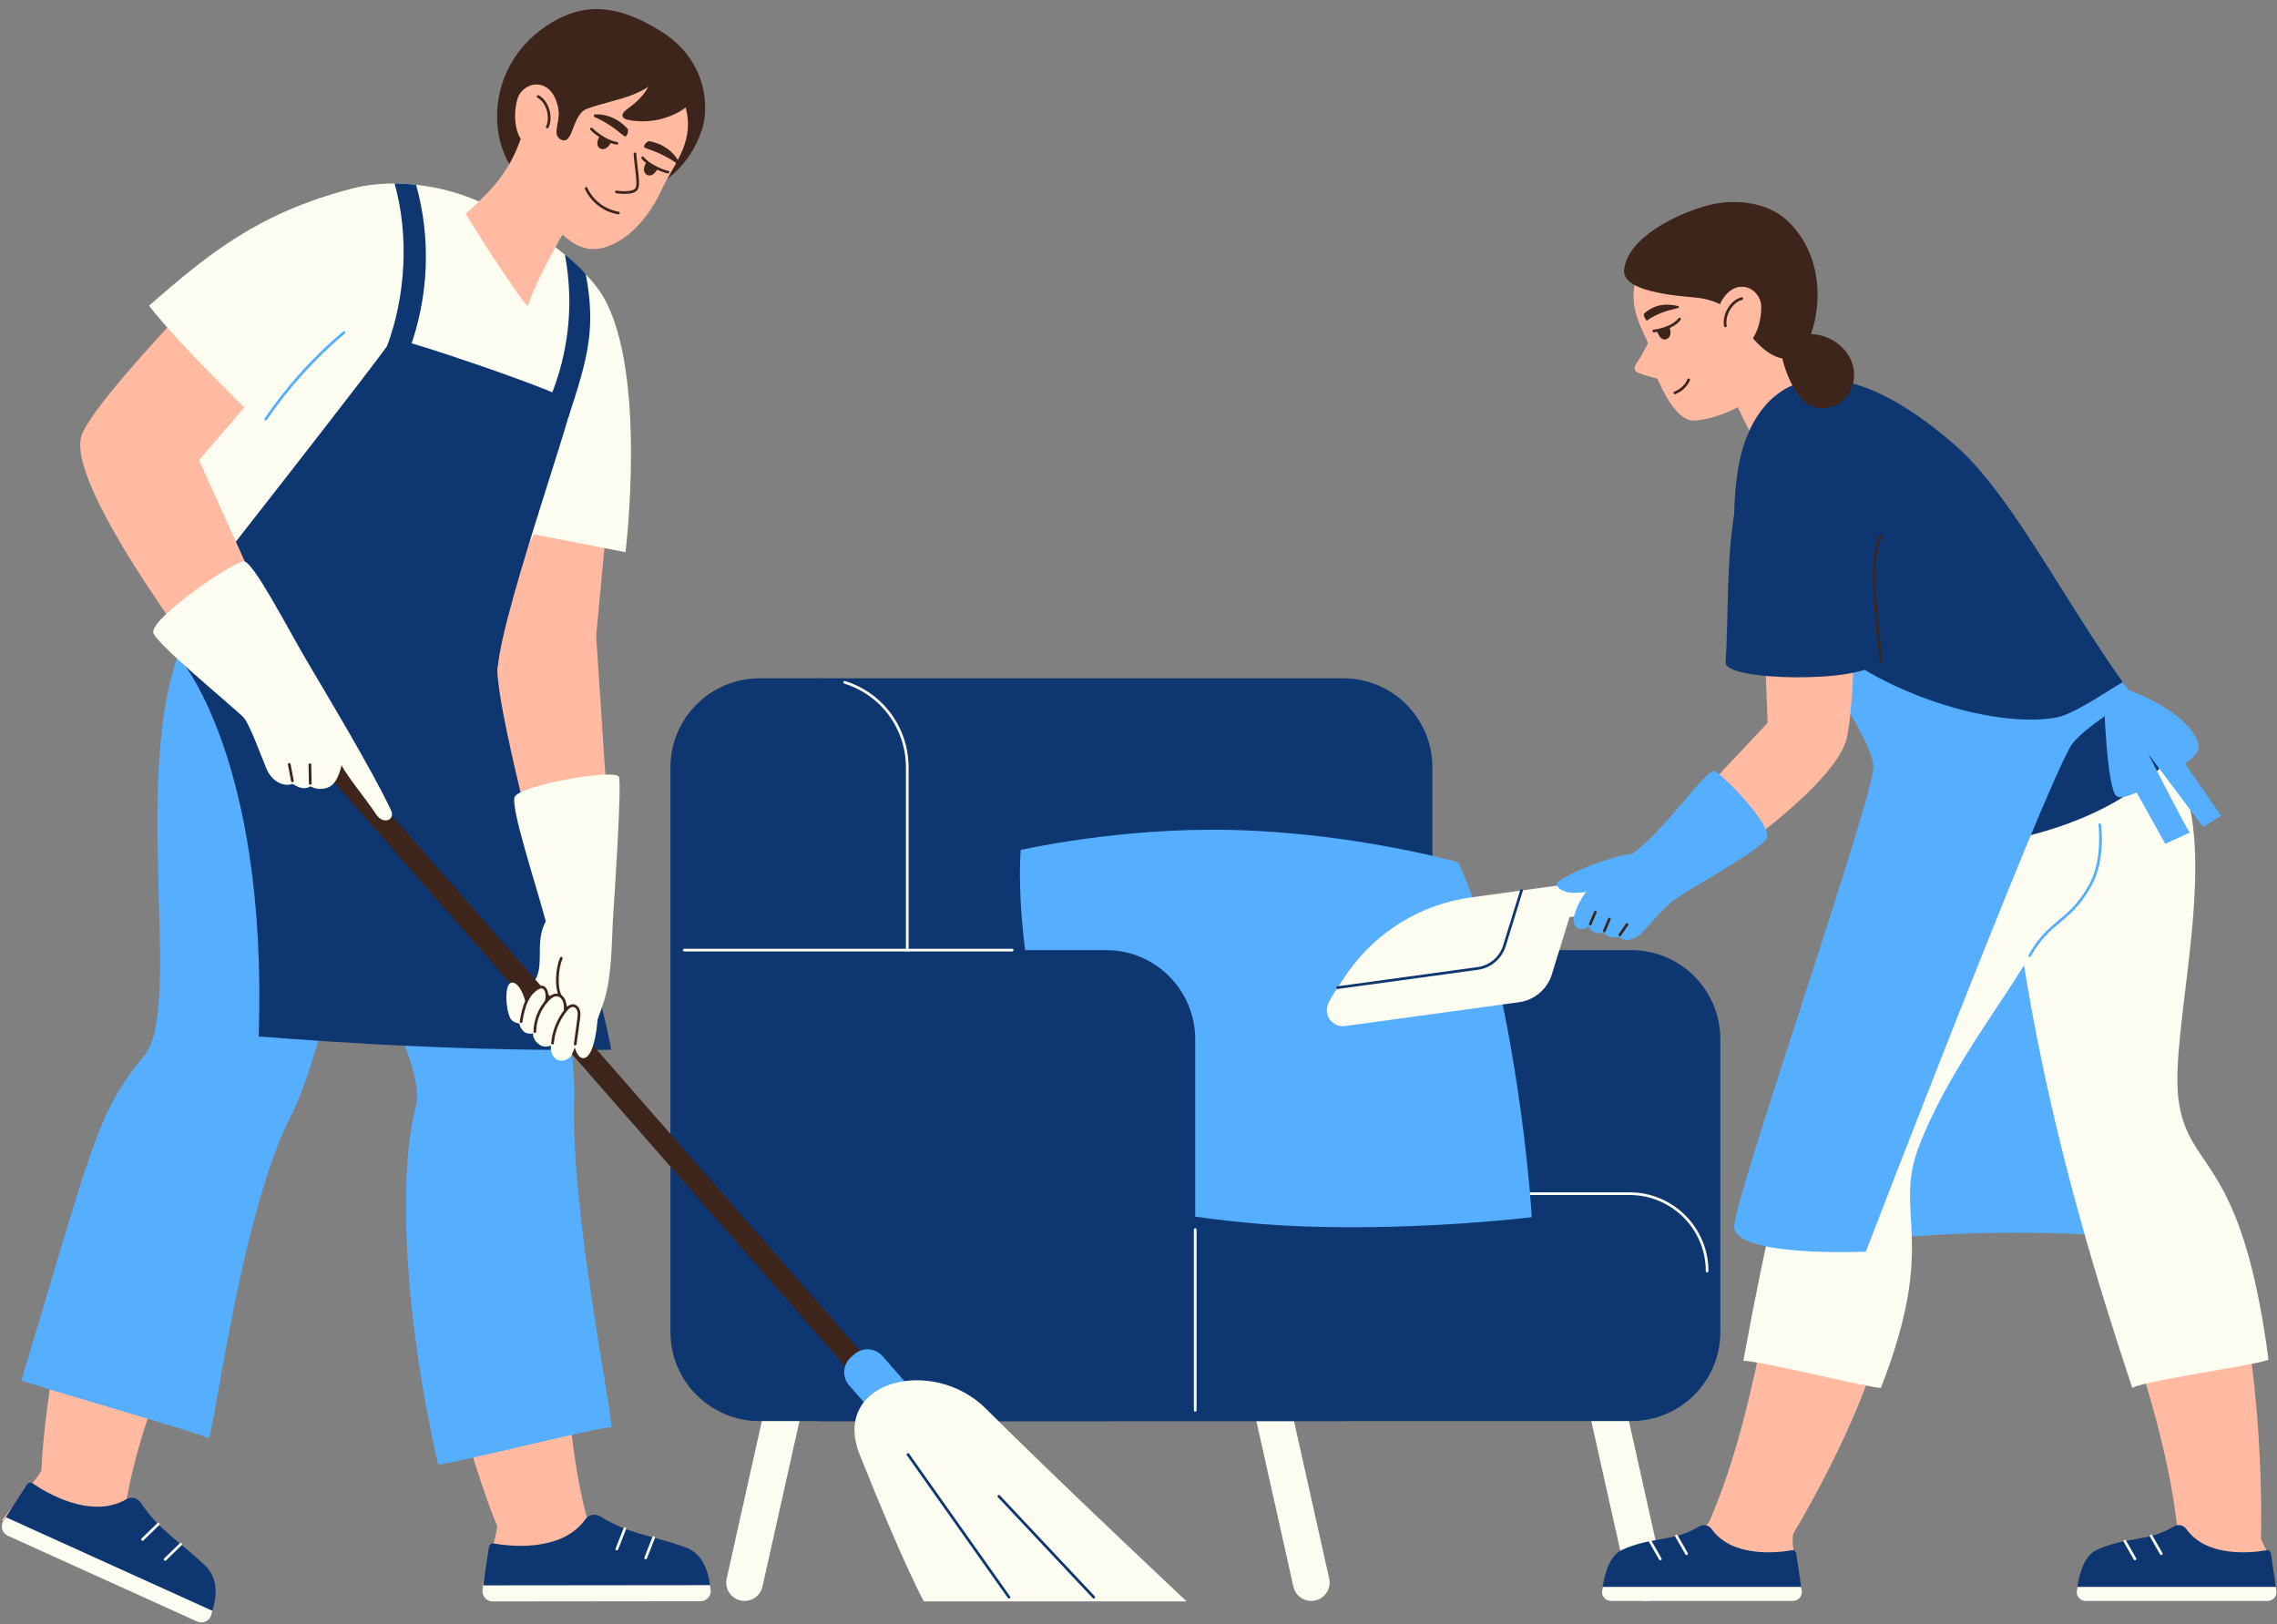 <?xml version="1.0" encoding="UTF-8" standalone="no"?><svg xmlns="http://www.w3.org/2000/svg" xmlns:xlink="http://www.w3.org/1999/xlink" fill="#000000" height="357" preserveAspectRatio="xMidYMid meet" version="1" viewBox="-0.4 -2.0 500.5 357.0" width="500.5" zoomAndPan="magnify"><rect x="-0.4" y="-2.0" width="500.5" height="357.0" fill="#808080" stroke="none"/><g id="change1_1"><path d="M163.262,349.885L163.262,349.885c-2.582,0-4.5-2.393-3.936-4.913l10.62-47.538 c0.412-1.843,2.048-3.154,3.936-3.154c2.582,0,4.5,2.393,3.937,4.913l-10.621,47.538 C166.786,348.574,165.151,349.885,163.262,349.885" fill="#fcfcf0"/></g><g id="change1_2"><path d="M287.827,349.885L287.827,349.885c2.582,0,4.499-2.393,3.936-4.913l-10.62-47.538 c-0.412-1.843-2.048-3.154-3.937-3.154c-2.582,0-4.5,2.393-3.936,4.913l10.62,47.538 C284.301,348.574,285.938,349.885,287.827,349.885" fill="#fcfcf0"/></g><g id="change1_3"><path d="M361.448,349.885L361.448,349.885c2.582,0,4.499-2.393,3.936-4.913l-10.62-47.538 c-0.412-1.843-2.048-3.154-3.937-3.154c-2.582,0-4.5,2.393-3.936,4.913l10.62,47.538 C357.923,348.574,359.559,349.885,361.448,349.885" fill="#fcfcf0"/></g><g id="change2_1"><path d="M160.781,290.767V166.683c0-10.82,8.771-19.591,19.59-19.591H294.86c10.82,0,19.591,8.771,19.591,19.591 v124.083c0,10.82-8.771,19.591-19.591,19.591H180.371C169.552,310.357,160.781,301.586,160.781,290.767" fill="#0e3772"/></g><g id="change2_2"><path d="M160.781,290.767v-64.338c0-10.82,8.771-19.591,19.59-19.591h177.783c10.82,0,19.591,8.771,19.591,19.591 v64.338c0,10.82-8.771,19.591-19.591,19.591H180.371C169.552,310.357,160.781,301.586,160.781,290.767" fill="#0e3772"/></g><g id="change1_4"><path d="M374.838,277.689c-0.163,0-0.296-0.132-0.296-0.296c0-9.223-7.503-16.725-16.725-16.725h-95.501 c-0.163,0-0.296-0.132-0.296-0.296c0-0.163,0.132-0.296,0.296-0.296h95.501c9.548,0,17.317,7.769,17.317,17.317 C375.133,277.557,375.001,277.689,374.838,277.689z" fill="#fcfcf0"/></g><g id="change3_1"><path d="M242.164,261.49c0,0-8.293-10.895-14.421-38.536c-5.205-23.478-3.779-38.133-3.779-38.133 s21.771-5.013,46.568-4.395c26.875,0.67,49.569,7.094,49.569,7.094s6.439,12.819,10.844,36.541 c4.437,23.893,5.336,41.475,5.336,41.475s-23.476,2.939-49.83,2.043C261.31,266.726,242.164,261.49,242.164,261.49" fill="#56aeff"/></g><g id="change2_3"><path d="M242.725,206.838H199.02v-40.155c0-10.82-8.771-19.591-19.59-19.591h-12.874 c-10.82,0-19.591,8.771-19.591,19.591v59.745v64.338c0,10.82,8.771,19.591,19.591,19.591h12.874h63.295 c10.82,0,19.59-8.771,19.59-19.591v-64.338C262.315,215.609,253.544,206.838,242.725,206.838" fill="#0e3772"/></g><g id="change1_5"><path d="M222.081,207.134h-72.064c-0.163,0-0.296-0.132-0.296-0.296s0.132-0.296,0.296-0.296h72.064 c0.163,0,0.296,0.132,0.296,0.296S222.244,207.134,222.081,207.134z" fill="#fcfcf0"/></g><g id="change1_6"><path d="M199.021,207.134c-0.163,0-0.296-0.132-0.296-0.296v-40.155c0-8.5-5.448-15.905-13.557-18.427 c-0.156-0.049-0.243-0.214-0.195-0.37c0.049-0.155,0.212-0.244,0.37-0.195c8.358,2.6,13.973,10.232,13.973,18.992v40.155 C199.317,207.001,199.184,207.134,199.021,207.134z" fill="#fcfcf0"/></g><g id="change1_7"><path d="M262.315,308.301c-0.163,0-0.296-0.132-0.296-0.296v-39.742c0-0.163,0.132-0.296,0.296-0.296 s0.296,0.132,0.296,0.296v39.742C262.611,308.169,262.479,308.301,262.315,308.301z" fill="#fcfcf0"/></g><g id="change1_8"><path d="M295.254,223.527c-2.825,0.387-4.909-2.546-3.641-5.099c0.754-1.517,2.332-3.937,4.189-6.6 c6.318-9.066,16.151-15.069,27.099-16.57l37.292-5.11c1.976-0.271,3.798,1.112,4.069,3.088c0.27,1.976-1.112,3.798-3.088,4.069 l-16.572,2.27l-3.887,12.579c-1.012,3.277-3.832,5.669-7.229,6.134L295.254,223.527z" fill="#fcfcf0"/></g><g id="change2_4"><path d="M293.601,215.38c-0.146,0-0.272-0.107-0.292-0.256c-0.023-0.162,0.091-0.311,0.253-0.333l30.829-4.224 c2.621-0.359,4.819-2.224,5.601-4.752l3.761-12.17c0.048-0.157,0.213-0.246,0.37-0.195c0.156,0.048,0.244,0.214,0.195,0.37 l-3.761,12.17c-0.849,2.747-3.238,4.773-6.086,5.163l-30.828,4.224C293.628,215.379,293.614,215.38,293.601,215.38z" fill="#0e3772"/></g><g id="change4_1"><path d="M362.077,72.989c0,0-1.503,3.009-2.36,4.226c-1.003,1.422-1.22,2.269,0.143,2.785 c2.103,0.795,5.601,1.648,5.601,1.648l0.05-5.42L362.077,72.989z" fill="#ffbaa1"/></g><g id="change4_2"><path d="M362.109,73.918c-2.356-5.042-4.87-9.438-2.477-15.967c4.434-12.096,22.176-15.15,29.468-7.24 c4.544,4.929,8.634,16.314,4.917,25.016c-2.886,6.757-13.352,14.066-21.94,14.716c-5.457,0.413-9.921-13.795-9.921-13.795 S362.366,74.374,362.109,73.918" fill="#ffbaa1"/></g><g id="change5_1"><path d="M364.543,68.724c-0.751,0.369-0.592,1.559-0.342,2.248c0.183,0.505,0.822,1.682,1.632,1.279 c0.788-0.392,0.849-1.226,0.33-2.495C365.635,68.466,364.84,68.579,364.543,68.724" fill="#3d251c"/></g><g id="change5_2"><path d="M365.5,72.63L365.5,72.63c-0.8,0-1.367-0.979-1.576-1.557c-0.271-0.749-0.473-2.142,0.489-2.615 c0.088-0.043,0.272-0.115,0.516-0.115c0.364,0,1.044,0.169,1.508,1.3c0.222,0.542,0.898,2.192-0.471,2.872 C365.814,72.592,365.657,72.63,365.5,72.63z M364.929,68.935c-0.129,0-0.221,0.038-0.255,0.055 c-0.545,0.267-0.415,1.272-0.195,1.882c0.176,0.484,0.608,1.166,1.021,1.166l0,0c0.066,0,0.132-0.017,0.202-0.051 c0.408-0.203,0.798-0.627,0.187-2.119C365.639,69.258,365.307,68.935,364.929,68.935z" fill="#3d251c"/></g><g id="change4_3"><path d="M363.128,70.755c1.809-0.095,4.222-0.778,5.497-2.431c0,0-1.453-1.713-4.208-0.564 C362.031,68.755,363.128,70.755,363.128,70.755" fill="#ffbaa1"/></g><g id="change5_3"><path d="M363.128,71.051c-0.146,0-0.273-0.109-0.293-0.258c-0.021-0.162,0.094-0.311,0.255-0.332 c1.894-0.245,4.324-1.032,5.462-2.509c0.1-0.129,0.285-0.152,0.415-0.053c0.129,0.099,0.153,0.285,0.053,0.415 c-1.571,2.037-4.878,2.608-5.854,2.734C363.153,71.05,363.14,71.051,363.128,71.051z" fill="#3d251c"/></g><g id="change5_4"><path d="M368.486,65.689c-2.645,0.624-4.819,1.306-6.903,2.792c-0.13,0.06-0.922-1.267-0.568-1.58 c2.245-1.986,4.727-2.282,7.47-1.628C368.702,65.325,368.703,65.638,368.486,65.689" fill="#3d251c"/></g><g id="change5_5"><path d="M367.735,84.659c-0.118,0-0.229-0.071-0.275-0.188c-0.06-0.152,0.014-0.323,0.167-0.383 c1.302-0.512,2.38-1.53,2.883-2.72c0.064-0.151,0.239-0.22,0.388-0.158c0.151,0.064,0.221,0.237,0.158,0.388 c-0.564,1.334-1.764,2.471-3.212,3.04C367.808,84.653,367.771,84.659,367.735,84.659z" fill="#3d251c"/></g><g id="change4_4"><path d="M378.901,81.031c2.239,6.088,5.647,13.132,9.476,18.375c5.997-2.041,12.546-5.693,17.712-9.307 c-6.153-3.938-11.155-10.085-13.176-17.133C389.058,75.998,384.242,77.989,378.901,81.031" fill="#ffbaa1"/></g><g id="change3_2"><path d="M447.304,197.074c-12.749,23.301-39.381,49.608-33.351,73.175c19.774-1.79,39.669-1.731,59.435,0.176 C464.455,245.35,455.521,220.276,447.304,197.074" fill="#56aeff"/></g><g id="change4_5"><path d="M498.203,339.774c0.265-0.087-1.649-2.822-1.622-3.857c0.323-12.543-0.596-52.535-10.847-70.998 c-2.399-4.321-5.404-8.322-7.278-12.906c-8.174-20.001,3.88-50.719-3.403-85.284c-2.813-13.35-37.456-15.482-36.7-4.784 c1.025,14.478,9.735,60.423,15.434,83.982c6.679,27.612,21.646,60.032,24.495,88.918 C478.281,334.845,488.132,343.074,498.203,339.774" fill="#ffbaa1"/></g><g id="change4_6"><path d="M424.587,161.664c-6.143,13.151-20.866,57.535-27.339,80.894c-7.586,27.378-10.267,62.985-21.819,89.613 c-1.931,4.451-16.346,5.717-22.031,11.31c-1.552,1.527-0.441,4.175,1.736,4.175c7.501-0.002,23.829-0.03,32.916-0.046 c3.6-0.007,6.4-3.14,5.999-6.717c-0.336-3.004-0.668-5.124-0.141-6.015c6.38-10.804,22.008-39.073,22.025-60.192 c0.004-4.942-0.677-9.899-0.086-14.816c2.579-21.452,28.046-42.437,38.484-76.184C458.365,170.652,429.126,151.948,424.587,161.664" fill="#ffbaa1"/></g><g id="change2_5"><path d="M395.637,347.628l-1.23-8.216c-0.067-0.447-0.486-0.749-0.931-0.67c-2.927,0.519-13.054,1.777-17.63-4.638 c-0.637-0.893-1.846-1.163-2.779-0.586c-5.554,3.436-10.424,2.168-16.948,5.154c-3.012,1.379-4.026,6.173-4.365,9.027 L395.637,347.628z" fill="#0e3772"/></g><g id="change1_9"><path d="M351.754,347.699c-0.139,1.165,0.78,2.185,1.954,2.185h39.985c1.202,0,2.122-1.068,1.945-2.257l-0.125-0.832 h-43.634C351.829,347.111,351.787,347.417,351.754,347.699" fill="#fcfcf0"/></g><g id="change1_10"><path d="M364.543,340.949c-0.102,0-0.202-0.054-0.256-0.149l-2.234-3.906c-0.081-0.142-0.032-0.322,0.11-0.403 c0.139-0.081,0.322-0.033,0.403,0.11l2.234,3.906c0.081,0.142,0.032,0.322-0.11,0.403 C364.644,340.936,364.594,340.949,364.543,340.949z" fill="#fcfcf0"/></g><g id="change1_11"><path d="M370.323,339.811c-0.102,0-0.202-0.054-0.257-0.149l-2.234-3.906c-0.081-0.142-0.032-0.322,0.11-0.403 c0.14-0.081,0.322-0.032,0.403,0.11l2.234,3.906c0.081,0.142,0.032,0.322-0.11,0.403 C370.423,339.798,370.373,339.811,370.323,339.811z" fill="#fcfcf0"/></g><g id="change2_6"><path d="M499.978,347.628l-1.23-8.216c-0.066-0.447-0.486-0.749-0.931-0.67c-2.927,0.519-13.054,1.777-17.63-4.638 c-0.637-0.893-1.846-1.163-2.779-0.586c-5.554,3.436-10.424,2.168-16.948,5.154c-3.012,1.379-4.026,6.173-4.365,9.027 L499.978,347.628z" fill="#0e3772"/></g><g id="change1_12"><path d="M456.095,347.699c-0.139,1.165,0.78,2.185,1.954,2.185h39.985c1.202,0,2.122-1.068,1.945-2.257l-0.125-0.832 H456.22C456.171,347.111,456.128,347.417,456.095,347.699" fill="#fcfcf0"/></g><g id="change1_13"><path d="M468.885,340.949c-0.102,0-0.202-0.054-0.256-0.149l-2.234-3.906c-0.081-0.142-0.032-0.322,0.11-0.403 c0.14-0.081,0.322-0.033,0.403,0.11l2.234,3.906c0.081,0.142,0.032,0.322-0.11,0.403 C468.985,340.936,468.935,340.949,468.885,340.949z" fill="#fcfcf0"/></g><g id="change1_14"><path d="M474.664,339.811c-0.102,0-0.202-0.054-0.256-0.149l-2.234-3.906c-0.081-0.142-0.032-0.322,0.11-0.403 c0.14-0.081,0.322-0.032,0.403,0.11l2.234,3.906c0.081,0.142,0.032,0.322-0.11,0.403 C474.764,339.798,474.714,339.811,474.664,339.811z" fill="#fcfcf0"/></g><g id="change1_15"><path d="M438.658,157.024c3.382,53.915,12.636,95.051,29.627,146.033c2.933-1.703,28.326-5.128,29.943-6.224 c-5.974-45.6-17.659-40.945-19.786-57.183c-1.885-14.381,8.01-48.94,1.369-68.427c-3.854-11.311-24.101-29.8-24.101-29.8 S444.633,152.405,438.658,157.024" fill="#fcfcf0"/></g><g id="change1_16"><path d="M426.434,158.184c-23.016,48.873-33.96,86.061-43.639,138.919c3.392-0.079,28.296,6.131,30.242,5.949 c12.798-32.754,2.484-38.044,8.444-53.298c4.349-11.13,10.936-21.195,17.56-31.14c6.625-9.946,13.106-20.287,15.964-31.89 c2.859-11.604,1.566-24.836-6.111-33.994C441.395,154.873,433.896,157.016,426.434,158.184" fill="#fcfcf0"/></g><g id="change3_3"><path d="M445.744,208.365c-0.049,0-0.098-0.012-0.144-0.038c-0.143-0.079-0.194-0.259-0.114-0.402 c2.221-3.988,4.429-5.83,6.565-7.612c2.169-1.809,4.411-3.679,6.732-7.849c3.073-5.519,2.074-13.061,2.063-13.137 c-0.023-0.162,0.091-0.311,0.252-0.333c0.16-0.023,0.311,0.09,0.333,0.252c0.044,0.316,1.039,7.811-2.133,13.505 c-2.375,4.266-4.66,6.172-6.87,8.016c-2.191,1.828-4.26,3.554-6.428,7.446C445.949,208.31,445.848,208.365,445.744,208.365z" fill="#56aeff"/></g><g id="change2_7"><path d="M381.466,102.186c2.605-19.047,17.991-32.359,47.893-6.329c15.535,13.523,30.48,48.265,48.714,66.5 c-11.122,16.605-42.641,24.535-64.747,21.552c3.347-21.728-4.564-28.333-15.259-38.044 C388.809,137.46,377.97,127.742,381.466,102.186" fill="#0e3772"/></g><g id="change3_4"><path d="M401.664,147.626c0,0,9.366,13.414,9.718,18.77c0.4,6.095-30.276,93.84-30.587,101.079 c-0.3,6.971,28.93,5.638,28.93,5.638s38.23-99.35,44.989-111.036c2.205-3.814,13.903-10.828,13.903-10.828s-1.631-2.405-2.406-3.292 c-1.872,0.857-10.409,6.943-14.425,7.715c-12.812,2.462-36.094-4.363-49.793-15.62C401.529,142.695,401.664,147.626,401.664,147.626" fill="#56aeff"/></g><g id="change4_7"><path d="M386.108,103.643l2.024,53.255l-28.567,30.339l7.175,7.905c0,0,36.356-22.716,38.848-35.168 c2.845-14.22,0.863-49.479,0.863-49.479L386.108,103.643z" fill="#ffbaa1"/></g><g id="change3_5"><path d="M376.396,167.485c-1.876-0.412-11.777,14.265-18.549,18.536c-6.663,4.202-10.671,8.012-12.122,12.867 c-0.671,2.247,0.287,3.199,1.195,3.288c1.17,0.114,1.925-0.534,1.925-0.534s-0.027,0.771,1.309,1.274 c1.293,0.486,1.942,0.035,1.999,0.111c1.209,1.609,3.168,0.747,3.375,0.94c1.158,1.087,2.751,0.778,4.435-0.451 c1.649-1.203,4.474-5.41,7.728-7.783c3.051-2.227,18.628-10.765,20.265-13.407C389.548,179.758,377.968,167.831,376.396,167.485" fill="#56aeff"/></g><g id="change5_6"><path d="M352.241,202.916c-0.039,0-0.078-0.008-0.116-0.024c-0.151-0.064-0.221-0.237-0.157-0.388l1.107-2.604 c0.064-0.151,0.239-0.221,0.388-0.157c0.151,0.064,0.221,0.237,0.157,0.388l-1.107,2.604 C352.465,202.848,352.356,202.916,352.241,202.916z" fill="#3d251c"/></g><g id="change5_7"><path d="M349.156,201.398c-0.039,0-0.078-0.008-0.116-0.024c-0.151-0.064-0.221-0.237-0.157-0.388l1.107-2.604 c0.064-0.151,0.239-0.221,0.388-0.157c0.151,0.064,0.221,0.237,0.157,0.388l-1.107,2.604 C349.38,201.33,349.271,201.398,349.156,201.398z" fill="#3d251c"/></g><g id="change5_8"><path d="M355.643,203.813c-0.058,0-0.116-0.017-0.166-0.051c-0.135-0.092-0.17-0.276-0.078-0.411l1.584-2.323 c0.092-0.136,0.277-0.169,0.411-0.078c0.135,0.092,0.17,0.276,0.078,0.411l-1.584,2.323 C355.83,203.768,355.737,203.813,355.643,203.813z" fill="#3d251c"/></g><g id="change2_8"><path d="M397.892,90.451c-21.059,0-17.708,33.941-18.991,53.162c-0.275,4.107,29.783,4.587,33.422,0 C411.846,138.139,412.283,90.451,397.892,90.451" fill="#0e3772"/></g><g id="change5_9"><path d="M413.037,143.909c-0.159,0-0.29-0.126-0.296-0.286c-0.031-0.894-0.198-2.473-0.411-4.471 c-0.764-7.196-2.044-19.241,0.449-23.619c0.081-0.142,0.261-0.191,0.403-0.111c0.142,0.081,0.192,0.262,0.111,0.403 c-2.4,4.213-1.132,16.138-0.375,23.264c0.214,2.01,0.382,3.598,0.414,4.514c0.005,0.163-0.122,0.3-0.286,0.306 C413.044,143.909,413.04,143.909,413.037,143.909z" fill="#3d251c"/></g><g id="change5_10"><path d="M356.594,57.319c-0.512,5.345,13.991,5.791,16.619,6.193c8.525,1.304,8.946,7.044,14.072,11.204 c3.844,3.12,7.09,2.776,9.265-0.862c2.877-4.813,5.144-18.154-3.688-26.987c-4.009-4.008-10.272-5.075-15.866-4.161 C371.402,43.62,357.368,49.245,356.594,57.319" fill="#3d251c"/></g><g id="change4_8"><path d="M376.94,67.522c0.176-2.807,2.827-7.533,6.794-6.289c1.367,0.429,2.404,1.642,2.834,3.009 c0.648,2.059-0.456,10.673-5.899,10.47C378.761,74.642,376.734,70.802,376.94,67.522" fill="#ffbaa1"/></g><g id="change5_11"><path d="M378.844,69.931c-0.139,0-0.263-0.099-0.29-0.241c-0.485-2.597,1.411-5.743,3.828-6.352 c0.159-0.043,0.319,0.056,0.359,0.214s-0.056,0.319-0.214,0.359c-2.105,0.531-3.816,3.393-3.391,5.67 c0.03,0.161-0.076,0.315-0.236,0.345C378.88,69.929,378.862,69.931,378.844,69.931z" fill="#3d251c"/></g><g id="change3_6"><path d="M359.564,185.814c-2.927-0.936-16.228,4.429-17.577,6.147c-0.689,0.877,0.979,2.278,3.513,2.278 c1.804,0,10.052-0.728,11.543-1.895C358.742,191.014,361.382,186.395,359.564,185.814" fill="#56aeff"/></g><g id="change5_12"><path d="M390.91,74.215c0.388,3.177,1.412,6.274,2.994,9.056c0.782,1.375,1.734,2.709,3.074,3.551 c2.361,1.484,5.68,1.067,7.753-0.798s2.858-4.962,2.145-7.658c-0.712-2.696-2.804-4.936-5.357-6.058 c-2.554-1.122-5.512-1.174-8.187-0.385c-0.745,0.22-1.49,0.513-2.067,1.032S390.3,74.257,390.91,74.215" fill="#3d251c"/></g><g id="change3_7"><path d="M462.04,151.257c0,0,0.6,20.351,2.841,21.76c1.18,0.742,4.37-0.854,4.37-0.854s4.188,7.541,6.281,11.311 c1.804-0.828,3.61-1.654,5.415-2.482c-0.593-0.412-9.124-17.26-9.124-17.26l12.048,16.041l3.964-2.467l-7.976-11.499 c0,0,3.401-1.956,2.988-4.114c-0.699-3.645-6.387-9.018-17.128-12.63C465.278,149.455,462.04,151.257,462.04,151.257" fill="#56aeff"/></g><g id="change4_9"><path d="M135.631,84.667l-4.992,53.124l3.901,58.896l-13.488,2.547c0,0-13.4-38.367-13.462-55.59 c-0.033-8.897,4.151-57.983,4.151-57.983L135.631,84.667z" fill="#ffbaa1"/></g><g id="change4_10"><path d="M105.603,347.005c-0.289-0.007,3.64-12.757,3.221-13.741c-5.078-11.922-17.679-53.617-14.854-75.315 c0.661-5.078,2.025-10.083,2.081-15.21c0.248-22.371-22.188-40.636-28.333-76.653c-2.373-13.911,31.347-28.558,34.686-17.99 c4.519,14.302,19.473,63.795,20.874,88.831c1.749,31.259-2.398,67.732,5.845,96.58C129.124,333.507,118.97,347.331,105.603,347.005" fill="#ffbaa1"/></g><g id="change2_9"><path d="M105.672,347.417l1.396-9.389c0.076-0.511,0.555-0.857,1.063-0.767c3.345,0.59,14.919,2.016,20.141-5.32 c0.728-1.021,2.109-1.33,3.175-0.672c6.351,3.921,10.802,4.049,18.554,6.72c4.565,1.573,5.426,6.2,5.817,9.461L105.672,347.417z" fill="#0e3772"/></g><g id="change1_17"><path d="M155.818,347.449c0.159,1.331-0.89,2.498-2.23,2.499l-45.692,0.045c-1.373,0.001-2.426-1.218-2.224-2.577 l0.142-0.951l49.862-0.049C155.73,346.777,155.779,347.126,155.818,347.449" fill="#fcfcf0"/></g><g id="change1_18"><path d="M141.522,340.732c-0.036,0-0.073-0.006-0.108-0.02c-0.152-0.06-0.227-0.232-0.168-0.384l1.754-4.472 c0.06-0.152,0.232-0.226,0.384-0.168c0.152,0.06,0.227,0.232,0.168,0.384l-1.754,4.472 C141.751,340.661,141.64,340.732,141.522,340.732z" fill="#fcfcf0"/></g><g id="change1_19"><path d="M135.189,338.77c-0.036,0-0.073-0.006-0.108-0.02c-0.152-0.06-0.227-0.232-0.168-0.384l1.754-4.472 c0.06-0.152,0.232-0.227,0.384-0.168c0.152,0.06,0.227,0.232,0.168,0.384l-1.754,4.472 C135.418,338.699,135.307,338.77,135.189,338.77z" fill="#fcfcf0"/></g><g id="change3_8"><path d="M61.094,154.794c1.286,30.332,33.409,73.008,29.909,86.374c-4.148,15.835-2.278,47.675,4.917,78.754 c1.794,0.151,36.486-8.584,38.043-8.188c0.631-1.226-9.033-47.955-8.14-71.797c1.001-26.711-22.491-99.581-22.214-101.912 C100.592,138.857,63.578,154.108,61.094,154.794" fill="#56aeff"/></g><g id="change4_11"><path d="M0.006,332.223c-0.259-0.128,8.67-10.041,8.704-11.11c0.41-12.952,6.521-56.079,18.213-74.575 c2.736-4.328,6.08-8.295,8.288-12.922c9.637-20.192-3.031-46.201,6.548-81.46c3.699-13.618,40.452-12.719,39.035-1.727 c-1.918,14.876-9.176,66.067-18.439,89.368c-11.565,29.094-30.672,60.437-35.332,90.075 C27.023,329.873,11.994,338.142,0.006,332.223" fill="#ffbaa1"/></g><g id="change2_10"><path d="M0.361,332.292l5.155-7.971c0.28-0.434,0.86-0.551,1.285-0.259c2.801,1.921,12.749,8.006,20.538,3.487 c1.084-0.629,2.47-0.339,3.169,0.702c4.16,6.196,8.16,8.154,14.112,13.792c3.506,3.321,2.377,7.889,1.384,11.019L0.361,332.292z" fill="#0e3772"/></g><g id="change1_20"><path d="M46.004,353.062c-0.405,1.278-1.843,1.907-3.064,1.353L1.32,335.558c-1.251-0.567-1.705-2.113-0.959-3.266 l0.522-0.807L46.3,352.063C46.202,352.414,46.101,352.752,46.004,353.062" fill="#fcfcf0"/></g><g id="change1_21"><path d="M35.89,341.06c-0.077,0-0.154-0.03-0.212-0.09c-0.114-0.117-0.111-0.304,0.006-0.418l3.446-3.346 c0.118-0.114,0.304-0.111,0.418,0.006s0.111,0.304-0.006,0.418l-3.446,3.346C36.038,341.032,35.964,341.06,35.89,341.06z" fill="#fcfcf0"/></g><g id="change1_22"><path d="M30.934,336.655c-0.077,0-0.154-0.03-0.212-0.09c-0.114-0.117-0.111-0.304,0.006-0.418l3.446-3.346 c0.117-0.114,0.304-0.111,0.418,0.006s0.111,0.304-0.006,0.418l-3.446,3.346C31.083,336.627,31.009,336.655,30.934,336.655z" fill="#fcfcf0"/></g><g id="change3_9"><path d="M39.612,139.717c-11.595,28.059,0.478,79.697-8.321,90.349c-10.425,12.62-11.227,19.108-26.973,71.318 c1.564,0.892,39.905,11.761,41.151,12.775c1.088-0.846,7.087-49.307,17.928-70.56c12.146-23.811,21.494-99.801,22.727-101.799 C83.036,141.285,40.867,139.591,39.612,139.717" fill="#56aeff"/></g><g id="change1_23"><path d="M132.14,63.124c-5.886-9.981-31.139-28.23-51.364-22.538c-31.04,8.735-39.816,60.671-42.926,92.909 c-0.355,3.678,53.598,42.673,58.755,25.995c4.508-14.578,20.363-44.033,20.363-44.033l20.124,3.924 C137.092,119.381,141.957,79.768,132.14,63.124" fill="#fcfcf0"/></g><g id="change2_11"><path d="M38.681,142.168l0.648-9.635c0,0,46.579-59.322,46.437-60.052c-0.205-1.055,39.171,12.266,39.496,13.941 c0.426,2.189-17.115,51.32-16.24,59.813c1.054,10.219,20.483,57.7,24.94,82.51c-39.406,0.48-76.157-2.92-77.492-2.92 C58.469,163.981,38.681,142.168,38.681,142.168" fill="#0e3772"/></g><g id="change4_12"><path d="M121.012,199.593c-5.003-18.436-12.959-50.379-11.971-55.105c0.805-3.853,17.551-11.34,20.519-0.433 c1.987,7.301,2.072,33.626,3.54,49.658C129.954,195.878,126.807,198.042,121.012,199.593" fill="#ffbaa1"/></g><g id="change1_24"><path d="M112.663,173.334c-0.569,2.986,4.425,18.091,6.904,27.145c-2.669,4.959,0.133,9.989-2.898,13.786 c-1.349,1.691,6.969,13.487,8.972,14.399c2.518,1.145,5.127-5.576,6.817-10.933c1.708-5.415,1.603-13.67,1.913-18.308 c0.306-4.568,1.942-29.328,1.26-30.705C134.737,166.91,113.171,170.66,112.663,173.334" fill="#fcfcf0"/></g><g id="change5_13"><path d="M200.3,314.159c-0.659,0-1.314-0.273-1.782-0.808L26.077,116.246c-0.86-0.984-0.761-2.478,0.223-3.339 s2.478-0.761,3.339,0.223L202.08,310.234c0.86,0.984,0.761,2.478-0.223,3.339C201.408,313.966,200.853,314.159,200.3,314.159z" fill="#3d251c"/></g><g id="change4_13"><path d="M74.815,62.478l-31.46,36.655l21.506,47.635l-15.808,3.829c0,0-34.633-44.187-31.639-56.492 C19.33,86.233,56.223,49.26,56.223,49.26L74.815,62.478z" fill="#ffbaa1"/></g><g id="change1_25"><path d="M53.277,121.399c2.183,0.416,9.019,13.726,13.673,21.69c4.349,7.442,14.458,24.135,18.593,33.003 c1.017,2.182-1.691,3.268-3.256,0.916c-2.262-3.4-6.909-9.091-7.557-10.785c-0.365,0.76-0.849,4.09-3.121,4.895 c-2.282,0.809-3.673-0.322-3.77-0.266c-2.02,1.16-3.71-0.649-4.019-0.537c-1.726,0.629-4.344-0.348-5.623-3.291 c-0.94-2.166-3.783-10.156-5.215-11.504c-3.503-3.298-19.652-16.544-19.713-18.572C33.164,133.454,51.447,121.051,53.277,121.399" fill="#fcfcf0"/></g><g id="change5_14"><path d="M67.805,170.497c-0.161,0-0.292-0.128-0.296-0.289l-0.087-4.115c-0.003-0.163,0.127-0.299,0.289-0.302 c0.002,0,0.005,0,0.006,0c0.161,0,0.292,0.128,0.296,0.289l0.087,4.115c0.003,0.163-0.127,0.299-0.289,0.302 C67.809,170.497,67.807,170.497,67.805,170.497z" fill="#3d251c"/></g><g id="change5_15"><path d="M63.87,169.928c-0.139,0-0.263-0.099-0.29-0.24l-0.689-3.622c-0.031-0.161,0.075-0.315,0.235-0.346 c0.161-0.028,0.315,0.075,0.346,0.235l0.689,3.622c0.031,0.161-0.075,0.315-0.235,0.346 C63.907,169.927,63.889,169.928,63.87,169.928z" fill="#3d251c"/></g><g id="change1_26"><path d="M57.778,91.927c0,0-18.36-17.609-25.427-26.731c13.615-11.89,24.137-20.318,44.341-25.686 c11.985-3.185,25.821,0.647,32.265,5.029C91.54,59.742,57.778,91.927,57.778,91.927" fill="#fcfcf0"/></g><g id="change5_16"><path d="M153.908,26.449c1.659-5.138,0.961-15.307-8.904-21.498c-8.282-5.197-15.763-6.938-23.947-2.111 c-15.64,9.224-14.653,28.622-5.941,35.321C126.048,46.568,148.346,43.672,153.908,26.449" fill="#3d251c"/></g><g id="change4_14"><path d="M127.039,42.915C126.351,44.416,118.39,57,115.613,65.26c-0.978-0.519-9.657-13.552-13.622-20.273 c6.2-5.745,9.755-9.27,12.566-17.877C114.747,28.505,122.065,38.637,127.039,42.915" fill="#ffbaa1"/></g><g id="change4_15"><path d="M145.084,39.621c2.328-5.055,6.754-9.782,5.534-16.629c-2.262-12.683-17.946-18.626-26.503-12.106 c-5.333,4.063-10.541,13.657-9.965,21.729c0.523,7.329,8.295,19.5,15.188,20.099C134.229,53.14,140.883,48.741,145.084,39.621" fill="#ffbaa1"/></g><g id="change5_17"><path d="M133.572,27.132c0.675,0.494,0.312,1.638-0.055,2.274c-0.268,0.465-0.949,1.389-1.829,0.975 c-0.672-0.317-0.682-1.252,0.051-2.411C132.484,26.792,133.306,26.937,133.572,27.132" fill="#3d251c"/></g><g id="change5_18"><path d="M132.131,30.782c-0.191,0-0.382-0.044-0.569-0.132c-0.307-0.144-0.52-0.394-0.615-0.721 c-0.162-0.556,0.031-1.308,0.542-2.116c0.609-0.964,1.276-1.108,1.62-1.108c0.241,0,0.474,0.069,0.638,0.189 c0.866,0.634,0.424,1.97,0.027,2.661C133.56,29.923,132.975,30.782,132.131,30.782z M133.109,27.296 c-0.222,0-0.662,0.108-1.12,0.832c-0.414,0.653-0.586,1.25-0.474,1.635c0.048,0.164,0.146,0.279,0.299,0.351 c0.109,0.051,0.212,0.076,0.317,0.076c0.551,0,1.004-0.713,1.13-0.932c0.324-0.562,0.627-1.529,0.137-1.888 C133.35,27.337,133.247,27.296,133.109,27.296z" fill="#3d251c"/></g><g id="change4_16"><path d="M135.184,29.489c-1.67-0.154-4.393-1.866-5.571-3.13c0,0,2.173-1.398,4.352-0.049 C135.887,27.501,135.184,29.489,135.184,29.489" fill="#ffbaa1"/></g><g id="change5_19"><path d="M135.185,29.785c-0.009,0-0.018-0.001-0.028-0.001c-1.698-0.157-4.491-1.861-5.761-3.223 c-0.111-0.12-0.105-0.307,0.014-0.418c0.12-0.111,0.307-0.105,0.418,0.014c1.174,1.259,3.837,2.895,5.383,3.037 c0.162,0.015,0.282,0.159,0.267,0.322C135.464,29.67,135.336,29.785,135.185,29.785z" fill="#3d251c"/></g><g id="change5_20"><path d="M130.401,23.149c-0.327,0.023-0.376,0.459-0.07,0.591c3.847,1.656,6.151,4.094,6.637,4.251 c0.393,0.128,0.934-1.295,0.555-1.707C135.039,23.589,132.225,23.023,130.401,23.149" fill="#3d251c"/></g><g id="change5_21"><path d="M143.711,32.847c-0.773-0.321-1.563,0.582-1.917,1.225c-0.26,0.47-0.698,1.532,0.113,2.07 c0.618,0.411,1.423-0.064,2.036-1.292C144.565,33.602,144.016,32.974,143.711,32.847" fill="#3d251c"/></g><g id="change5_22"><path d="M142.372,36.582L142.372,36.582c-0.223,0-0.434-0.066-0.629-0.195c-0.718-0.477-0.796-1.396-0.207-2.459 c0.366-0.666,1.069-1.444,1.843-1.444c0.153,0,0.303,0.03,0.446,0.09c0.261,0.109,0.486,0.363,0.603,0.679 c0.125,0.337,0.189,0.91-0.22,1.729C143.7,35.998,143.031,36.582,142.372,36.582z M143.379,33.075c-0.48,0-1.023,0.59-1.325,1.139 c-0.204,0.367-0.608,1.266,0.017,1.68c0.474,0.317,1.115-0.192,1.608-1.177c0.313-0.629,0.278-1.032,0.194-1.259 c-0.077-0.209-0.214-0.313-0.276-0.339C143.526,33.09,143.454,33.075,143.379,33.075z" fill="#3d251c"/></g><g id="change4_17"><path d="M140.861,32.688c0.996,1.349,3.871,2.792,5.562,3.145c0,0,0.07-2.583-2.212-3.748 C142.197,31.057,140.861,32.688,140.861,32.688" fill="#ffbaa1"/></g><g id="change5_23"><path d="M146.423,36.129c-0.02,0-0.041-0.002-0.061-0.006c-1.823-0.382-4.727-1.888-5.739-3.259 c-0.097-0.131-0.069-0.317,0.062-0.414c0.131-0.096,0.316-0.069,0.414,0.062c0.921,1.248,3.699,2.679,5.385,3.032 c0.16,0.034,0.262,0.19,0.229,0.35C146.683,36.033,146.56,36.129,146.423,36.129z" fill="#3d251c"/></g><g id="change5_24"><path d="M148.761,33.497c0.15,0.291-0.198,0.56-0.469,0.366c-3.409-2.434-6.688-3.143-7.074-3.476 c-0.313-0.271,0.625-1.47,1.172-1.359C145.983,29.757,147.924,31.871,148.761,33.497" fill="#3d251c"/></g><g id="change5_25"><path d="M136.883,40.62c-0.891,0-1.672-0.116-1.85-0.144c-0.161-0.026-0.271-0.177-0.246-0.339 c0.026-0.161,0.181-0.272,0.339-0.246c1.384,0.22,3.738,0.256,4.174-0.581c0.343-0.659,0.127-2.449-0.103-4.345 c-0.124-1.024-0.251-2.082-0.32-3.136c-0.01-0.163,0.113-0.303,0.276-0.314c0.146-0.013,0.303,0.113,0.314,0.276 c0.068,1.037,0.195,2.087,0.317,3.103c0.261,2.161,0.467,3.868,0.04,4.688C139.386,40.424,138.042,40.62,136.883,40.62z" fill="#3d251c"/></g><g id="change5_26"><path d="M135.536,45.118c-0.016,0-0.032-0.001-0.049-0.004c-3.17-0.519-5.973-2.653-7.315-5.571 c-0.068-0.148-0.003-0.324,0.145-0.392c0.146-0.068,0.324-0.005,0.392,0.145c1.261,2.741,3.895,4.747,6.874,5.234 c0.161,0.026,0.27,0.179,0.244,0.34C135.804,45.015,135.678,45.118,135.536,45.118z" fill="#3d251c"/></g><g id="change1_27"><path d="M122.822,207.62c-3.5,3.111-0.949,9.06,2.836,12.552c-0.638,4.98,0.107,10.477,2.183,10.415 c3.045-0.091,4.489-12.964,1.874-24.407C129.292,204.331,124.961,205.719,122.822,207.62" fill="#fcfcf0"/></g><g id="change5_27"><path d="M125.286,226.851c-0.148,0-0.276-0.111-0.293-0.262c-0.046-0.397-0.078-0.829-0.112-1.292 c-0.165-2.202-0.369-4.943-2.232-7.978c-1.338-2.18-0.869-6.674,0.04-8.81c0.064-0.15,0.236-0.221,0.388-0.156 c0.15,0.064,0.22,0.238,0.156,0.388c-0.957,2.245-1.206,6.435-0.081,8.268c1.938,3.158,2.158,6.097,2.318,8.243 c0.034,0.454,0.065,0.879,0.11,1.269c0.018,0.162-0.098,0.308-0.261,0.328C125.309,226.851,125.297,226.851,125.286,226.851z" fill="#3d251c"/></g><g id="change3_10"><path d="M197.6,315.482l-11.352-12.975c-1.598-1.826-1.412-4.602,0.414-6.2l0.732-0.641 c1.827-1.597,4.602-1.412,6.2,0.414l11.352,12.975c1.598,1.826,1.412,4.602-0.414,6.2l-0.733,0.641 C201.973,317.494,199.197,317.309,197.6,315.482" fill="#56aeff"/></g><g id="change1_28"><path d="M202.665,349.994c0,0-4.301-7.696-14.105-32.286c-6.438-16.148,15.971-21.859,27.773-10.056 c14.812,14.811,44.095,42.342,44.095,42.342H202.665z" fill="#fcfcf0"/></g><g id="change2_12"><path d="M84.669,74.108c4.136-11.075,4.859-24.386,1.663-35.772c0.026-0.092,4.687,0.222,4.727,0.272 c3.253,11.589,2.901,24.553-1.583,36.561C89.147,74.993,85.273,74.404,84.669,74.108" fill="#0e3772"/></g><g id="change2_13"><path d="M119.334,88.112c5.085-10.673,6.632-22.494,4.44-34.115c0.02-0.054,1.683,1.33,3,2.583 c0.86,0.818,1.572,1.682,1.586,1.702c2.231,11.828,0.522,18.308-3.871,31.563C124.178,89.642,119.911,88.459,119.334,88.112" fill="#0e3772"/></g><g id="change3_11"><path d="M58.01,90.42c-0.058,0-0.116-0.017-0.167-0.051c-0.135-0.092-0.169-0.276-0.077-0.411 c4.855-7.107,10.652-13.526,17.23-19.078c0.125-0.104,0.311-0.09,0.417,0.035s0.09,0.311-0.035,0.417 c-6.537,5.517-12.298,11.897-17.122,18.96C58.197,90.375,58.104,90.42,58.01,90.42z" fill="#56aeff"/></g><g id="change1_29"><path d="M125.293,229.784c-0.521,1.122-2.01,1.669-3.175,1.167c-1.166-0.502-1.63-2.199-1.394-3.134 c-0.721,0.275-1.719,0.377-2.573-0.209c-0.855-0.586-1.511-1.659-1.358-2.487c-0.521,0.167-1.325,0.137-1.927-0.295 c-0.602-0.432-1.086-1.348-1.102-1.879c-0.507,0.02-1.51-0.361-1.904-0.994c-1.106-1.78-1.512-7.822,0.23-7.972 c1.151-0.099,2.358,1.595,3.086,4.484c0.522-1.177,1.981-3.809,3.343-3.497c1.678,0.386,1.236,2.747,1.312,2.986 c0.16-0.211,0.799-1.276,1.862-1.276c1.912,0,2.138,2.593,2.138,3.416c0.283-0.589,1.37-1.55,2.509-0.899 C128.379,220.363,127.246,225.583,125.293,229.784" fill="#fcfcf0"/></g><g id="change5_28"><path d="M126.028,227.784c-0.015,0-0.03-0.001-0.044-0.003c-0.162-0.024-0.273-0.175-0.248-0.336 c0.285-1.891,0.532-3.781,0.77-5.608c0.066-0.505,0.142-1.078,0.006-1.581c-0.109-0.401-0.434-0.861-0.892-0.919 c-0.431-0.06-0.894,0.231-1.416,0.873c-1.628,2.007-2.642,4.53-2.857,7.105c-0.013,0.163-0.161,0.282-0.319,0.27 c-0.162-0.013-0.284-0.157-0.27-0.319c0.224-2.692,1.285-5.33,2.987-7.429c0.661-0.815,1.307-1.166,1.949-1.087 c0.732,0.093,1.225,0.746,1.389,1.352c0.166,0.618,0.083,1.252,0.01,1.812c-0.239,1.83-0.486,3.723-0.772,5.619 C126.298,227.678,126.172,227.784,126.028,227.784z" fill="#3d251c"/></g><g id="change5_29"><path d="M117.161,225.041c-0.001,0-0.003,0-0.004,0c-0.163-0.002-0.294-0.136-0.292-0.3 c0.038-2.672,1.123-5.309,2.977-7.234c0.819-0.849,1.616-1.219,2.376-1.103c0.879,0.135,1.445,0.882,1.682,1.537 c0.243,0.677,0.246,1.379,0.226,2.161c-0.004,0.163-0.129,0.307-0.303,0.288c-0.163-0.004-0.292-0.14-0.288-0.303 c0.018-0.721,0.017-1.365-0.191-1.945c-0.225-0.622-0.701-1.074-1.215-1.153c-0.564-0.09-1.184,0.227-1.86,0.929 c-1.752,1.818-2.777,4.308-2.812,6.832C117.454,224.911,117.323,225.041,117.161,225.041z" fill="#3d251c"/></g><g id="change5_30"><path d="M114.137,222.854c-0.016,0-0.031-0.001-0.047-0.003c-0.161-0.025-0.272-0.177-0.246-0.339 c0.687-4.357,1.801-5.889,2.901-6.895c1.292-1.182,2.114-1.057,2.572-0.745c0.925,0.627,0.957,2.424,0.574,3.436 c-0.058,0.153-0.23,0.229-0.381,0.172c-0.153-0.058-0.23-0.229-0.172-0.381c0.339-0.895,0.243-2.333-0.353-2.738 c-0.543-0.367-1.386,0.277-1.842,0.693c-1.021,0.933-2.056,2.372-2.715,6.55C114.406,222.75,114.28,222.854,114.137,222.854z" fill="#3d251c"/></g><g id="change2_14"><path d="M240.005,349.357c-0.079,0-0.157-0.031-0.215-0.093l-20.852-22.183c-0.112-0.119-0.106-0.306,0.013-0.418 s0.306-0.106,0.418,0.013l20.852,22.183c0.112,0.119,0.106,0.306-0.013,0.418C240.151,349.331,240.078,349.357,240.005,349.357z" fill="#0e3772"/></g><g id="change2_15"><path d="M221.372,349.357c-0.092,0-0.184-0.043-0.241-0.125l-22.183-31.352c-0.094-0.133-0.063-0.318,0.07-0.412 c0.132-0.093,0.318-0.064,0.412,0.07l22.183,31.352c0.094,0.133,0.063,0.318-0.07,0.412 C221.491,349.34,221.431,349.357,221.372,349.357z" fill="#0e3772"/></g><g id="change5_31"><path d="M146.743,11.344c-1.049,3.5-4.285,5.931-7.665,7.32c-3.381,1.388-7.037,1.981-10.462,3.257 c-3.424,1.277-2.92,8.339-5.827,6.701c-2.027-1.142,0.271-4.273-0.602-7.245c-0.655-2.232-3.995-3.807-6.316-3.66 c2.404-6.037,7.992-10.698,14.363-11.977C136.605,4.461,143.56,6.602,146.743,11.344" fill="#3d251c"/></g><g id="change4_18"><path d="M122.268,24.354c0.523-2.763-0.877-7.998-5.029-7.773c-1.431,0.078-2.735,0.997-3.49,2.215 c-1.137,1.835-2.197,10.454,3.128,11.604C118.742,30.803,121.656,27.583,122.268,24.354" fill="#ffbaa1"/></g><g id="change5_32"><path d="M119.9,26.227c-0.042,0-0.084-0.009-0.124-0.027c-0.148-0.069-0.213-0.245-0.144-0.393 c0.975-2.102,0.024-5.298-1.884-6.333c-0.144-0.078-0.197-0.258-0.119-0.401c0.078-0.144,0.259-0.196,0.401-0.119 c2.191,1.188,3.25,4.705,2.139,7.101C120.119,26.164,120.012,26.227,119.9,26.227z" fill="#3d251c"/></g><g id="change5_33"><path d="M142.834,12.291c0.426,1.928-0.161,3.98-1.241,5.633c-1.079,1.654-2.613,2.958-4.211,4.118 c-0.524,0.38-1.126,0.942-0.917,1.553c0.161,0.469,0.717,0.654,1.203,0.752c3.963,0.802,8.218,0.058,11.675-2.039 c1.069-0.649,2.113-1.487,2.539-2.663c0.525-1.448-0.039-3.13-1.1-4.247c-1.06-1.116-2.538-1.746-4.027-2.139 C145.267,12.865,143.73,12.677,142.834,12.291" fill="#3d251c"/></g></svg>